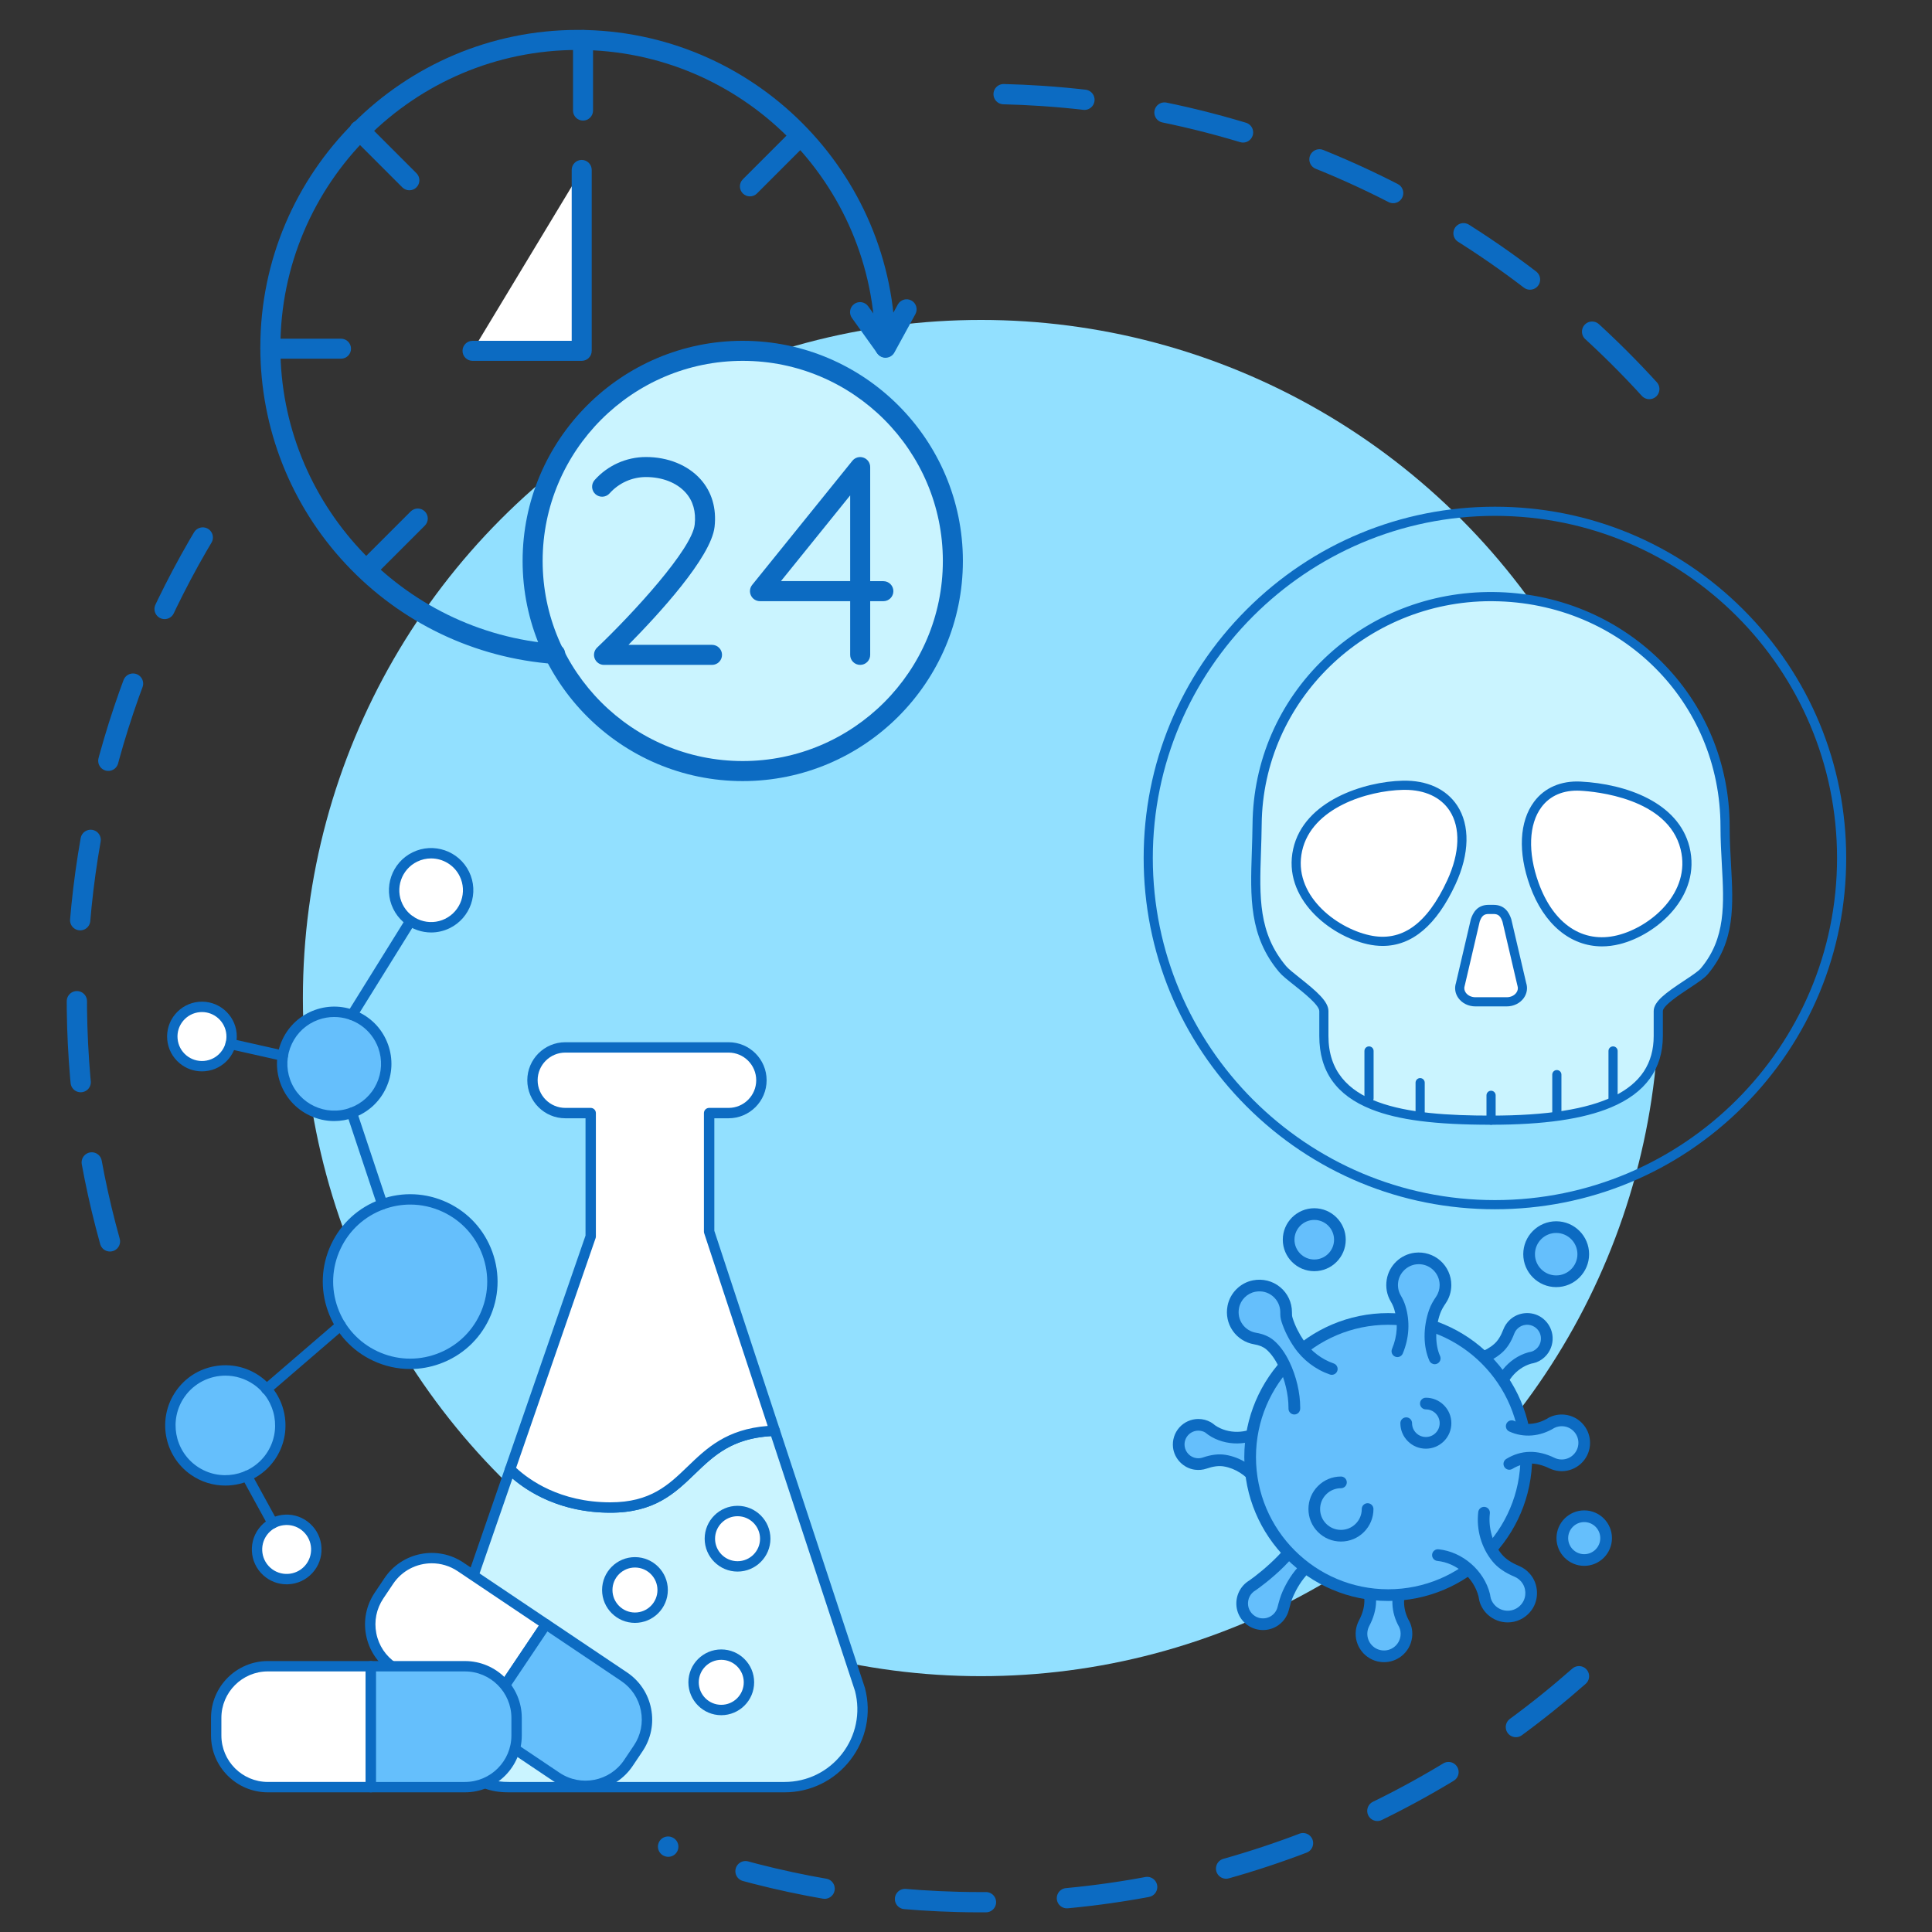 <?xml version="1.0" encoding="UTF-8"?> <!-- Generator: Adobe Illustrator 23.0.1, SVG Export Plug-In . SVG Version: 6.00 Build 0) --> <svg xmlns="http://www.w3.org/2000/svg" xmlns:xlink="http://www.w3.org/1999/xlink" version="1.1" x="0px" y="0px" viewBox="0 0 1100 1100" style="enable-background:new 0 0 1100 1100;" xml:space="preserve"><rect x="0" y="0" width="1100" height="1100" fill="#333333" stroke="none"/> <style type="text/css"> .st0{fill:#92E0FF;} .st1{fill:none;stroke:#0C6BC2;stroke-width:11.539;stroke-linecap:round;stroke-linejoin:round;stroke-miterlimit:10;stroke-dasharray:46.154;} .st2{display:none;} .st3{display:inline;} .st4{fill:#FFFFFF;stroke:#0C6BC2;stroke-width:11.539;stroke-linecap:round;stroke-linejoin:round;stroke-miterlimit:10;} .st5{fill:#65BFFC;stroke:#0C6BC2;stroke-width:11.539;stroke-linejoin:round;stroke-miterlimit:10;} .st6{fill:#CAF4FF;stroke:#0C6BC2;stroke-width:11.539;stroke-linecap:round;stroke-linejoin:round;stroke-miterlimit:10;} .st7{display:inline;fill:#FFFFFF;stroke:#0C6BC2;stroke-width:11.539;stroke-linecap:round;stroke-linejoin:round;stroke-miterlimit:10;} .st8{display:inline;fill:#65BFFC;stroke:#0C6BC2;stroke-width:11.539;stroke-linejoin:round;stroke-miterlimit:10;} .st9{display:inline;fill:#CAF4FF;stroke:#0C6BC2;stroke-width:11.539;stroke-linecap:round;stroke-linejoin:round;stroke-miterlimit:10;} .st10{fill:#CAF4FF;} .st11{fill:#0C6BC2;} .st12{fill:#FFFFFF;} .st13{fill:#65BFFC;} .st14{fill:#FFFFFF;stroke:#FFFFFF;stroke-width:0.25;stroke-miterlimit:10;} .st15{fill:#225980;stroke:#FFFFFF;stroke-width:0.25;stroke-miterlimit:10;} .st16{fill:#A6E4D6;stroke:#FFFFFF;stroke-width:0.25;stroke-miterlimit:10;} .st17{fill:#FFBD42;} .st18{fill:#225980;} </style> <g id="Ñëîé_1"> <g> <g> <g> <circle class="st0" cx="558.54" cy="568.25" r="386.09"></circle> </g> <g> <g> <path class="st1" d="M62.6,706.79c-13.41-48.07-20-98.93-18.69-151.42c2.64-105.65,36.94-203.08,93.59-283.42"></path> <path class="st1" d="M899.01,954.37c-93.95,82.88-218.22,131.89-353.35,128.51c-58.07-1.45-113.66-12.47-165.29-31.5"></path> <path class="st1" d="M571.41,53.61c7.21,0.18,14.38,0.51,21.51,0.98c149.42,9.89,280.77,83.22,368.19,192.78"></path> </g> </g> </g> <g class="st2"> <g class="st3"> <path class="st4" d="M209.38,310.57l-12.68-13.38c-30.34-32.03-28.97-82.59,3.07-112.93L349.94,42.02 c32.03-30.34,82.59-28.97,112.93,3.07l12.68,13.38c30.34,32.03,28.97,82.59-3.07,112.93L322.31,313.63 C290.28,343.97,239.72,342.6,209.38,310.57z"></path> <line class="st4" x1="274.86" y1="113.14" x2="397.4" y2="242.52"></line> </g> <g class="st3"> <path class="st5" d="M541.9,395.09c46.95-44.47,52.21-116.41,14.52-167.03L374.34,400.53 C422.83,440.91,494.95,439.56,541.9,395.09z"></path> <path class="st6" d="M368.17,211.66c-46.95,44.47-52.21,116.41-14.52,167.03l182.09-172.46 C487.24,165.84,415.13,167.19,368.17,211.66z"></path> <path class="st4" d="M546.75,216.51c-3.5-3.7-7.19-7.1-11.01-10.28L353.65,378.69c2.97,3.99,6.17,7.85,9.67,11.55 c3.5,3.7,7.19,7.1,11.01,10.28l182.09-172.46C553.46,224.08,550.25,220.21,546.75,216.51z"></path> </g> </g> <g class="st2"> <path class="st7" d="M1044.74,902.53H635.28c-6.68,0-12.15-5.47-12.15-12.15V338.59c0-6.68,5.47-12.15,12.15-12.15h409.46 c6.68,0,12.15,5.47,12.15,12.15v551.79C1056.89,897.06,1051.42,902.53,1044.74,902.53z"></path> <path class="st8" d="M841.24,855.1h-2.45c-5.87,0-10.63-4.76-10.63-10.63V384.5c0-5.87,4.76-10.63,10.63-10.63h2.45 c5.87,0,10.63,4.76,10.63,10.63v459.96C851.87,850.34,847.11,855.1,841.24,855.1z"></path> <g class="st3"> <g> <path class="st4" d="M703.18,388.14c-19.04,19.04-19.04,49.9,0,68.94l68.94-68.94C753.08,369.11,722.21,369.11,703.18,388.14z"></path> <path class="st6" d="M772.12,388.14l-68.94,68.94c19.04,19.04,49.9,19.04,68.94,0C791.15,438.05,791.15,407.18,772.12,388.14z"></path> </g> <g> <path class="st4" d="M907.9,388.14c-19.04,19.04-19.04,49.9,0,68.94l68.94-68.94C957.81,369.11,926.94,369.11,907.9,388.14z"></path> <path class="st6" d="M976.84,388.14l-68.94,68.94c19.04,19.04,49.9,19.04,68.94,0C995.88,438.05,995.88,407.18,976.84,388.14z"></path> </g> <g> <path class="st4" d="M703.18,516.06c-19.04,19.04-19.04,49.9,0,68.94l68.94-68.94C753.08,497.02,722.21,497.02,703.18,516.06z"></path> <path class="st6" d="M772.12,516.06L703.18,585c19.04,19.04,49.9,19.04,68.94,0C791.15,565.96,791.15,535.09,772.12,516.06z"></path> </g> <g> <path class="st4" d="M907.9,516.06c-19.04,19.04-19.04,49.9,0,68.94l68.94-68.94C957.81,497.02,926.94,497.02,907.9,516.06z"></path> <path class="st6" d="M976.84,516.06L907.9,585c19.04,19.04,49.9,19.04,68.94,0C995.88,565.96,995.88,535.09,976.84,516.06z"></path> </g> <g> <path class="st4" d="M703.18,643.97c-19.04,19.04-19.04,49.9,0,68.94l68.94-68.94C753.08,624.93,722.21,624.93,703.18,643.97z"></path> <path class="st6" d="M772.12,643.97l-68.94,68.94c19.04,19.04,49.9,19.04,68.94,0C791.15,693.87,791.15,663,772.12,643.97z"></path> </g> <g> <path class="st4" d="M907.9,643.97c-19.04,19.04-19.04,49.9,0,68.94l68.94-68.94C957.81,624.93,926.94,624.93,907.9,643.97z"></path> <path class="st6" d="M976.84,643.97l-68.94,68.94c19.04,19.04,49.9,19.04,68.94,0C995.88,693.87,995.88,663,976.84,643.97z"></path> </g> <g> <path class="st4" d="M703.18,771.88c-19.04,19.04-19.04,49.9,0,68.94l68.94-68.94C753.08,752.84,722.21,752.84,703.18,771.88z"></path> <path class="st6" d="M772.12,771.88l-68.94,68.94c19.04,19.04,49.9,19.04,68.94,0C791.15,821.78,791.15,790.92,772.12,771.88z"></path> </g> <g> <path class="st4" d="M907.9,771.88c-19.04,19.04-19.04,49.9,0,68.94l68.94-68.94C957.81,752.84,926.94,752.84,907.9,771.88z"></path> <path class="st6" d="M976.84,771.88l-68.94,68.94c19.04,19.04,49.9,19.04,68.94,0C995.88,821.78,995.88,790.92,976.84,771.88z"></path> </g> </g> </g> <g class="st2"> <path class="st8" d="M268.83,649.95h-88.55V508.01c0-24.21,19.62-43.83,43.83-43.83H225c24.21,0,43.83,19.62,43.83,43.83V649.95z "></path> <path class="st7" d="M312.94,998.57H142.67c-15.38,0-27.85-12.47-27.85-27.85v-216c0-38.76,45.54-106.49,109.74-106.49h0 c64.2,0,109.74,73.42,109.74,106.49v216C334.3,986.1,328.32,998.57,312.94,998.57z"></path> <path class="st7" d="M170.33,660.78h108.44c6.53,0,11.83-5.29,11.83-11.83V638.8c0-6.53-5.29-11.83-11.83-11.83H170.33 c-6.53,0-11.83,5.29-11.83,11.83v10.15C158.51,655.48,163.8,660.78,170.33,660.78z"></path> <line class="st7" x1="334.24" y1="752.78" x2="114.85" y2="752.78"></line> <line class="st7" x1="334.3" y1="919.15" x2="114.82" y2="919.15"></line> <path class="st9" d="M193.73,850.32c0,20.9,16.14,32.94,30.81,32.94c14.67,0,30.81-10.62,30.81-32.94 c0-20.43-18.83-50.75-26.38-58.48c-2.44-2.5-6.41-2.5-8.86,0C212.56,799.57,193.73,829.88,193.73,850.32z"></path> <g class="st3"> <path class="st6" d="M505.33,668.18h-88.55V526.23c0-24.21,19.62-43.83,43.83-43.83h0.89c24.21,0,43.83,19.62,43.83,43.83 V668.18z"></path> <path class="st4" d="M495.22,683.37v252.4c0,9.96-5.8,18.54-14.2,22.59c-5.43,2.62-9.15,7.81-9.15,13.84v16.55 c0,5.38-21.61,5.38-21.61,0v-19.91c0-4.38-2.9-8.05-7-9.57c-9.55-3.54-16.36-12.72-16.36-23.51v-252.4H495.22z"></path> <path class="st5" d="M406.83,690.4h108.44c6.53,0,11.83-5.29,11.83-11.83v-10.15c0-6.53-5.29-11.83-11.83-11.83H406.83 c-6.53,0-11.83,5.29-11.83,11.83v10.15C395,685.1,400.3,690.4,406.83,690.4z"></path> </g> </g> </g> </g> <g id="_x3C_Layer_x3E_"> <g> <g> <path class="st10" d="M489.66,961.99L441.1,814.61c-50.16,1.75-45.47,43.71-93.59,43.71c-32.01,0-50.81-15.53-57.07-21.77 l-23.72,68.54l9.42,110.13c4.76,1.75,8.43,2.3,13.87,2.3h156.65C475.72,1017.53,496.94,990.1,489.66,961.99z"></path> <path class="st11" d="M446.67,1020.48H290.01c-5.94,0-9.98-0.67-14.89-2.49c-1.08-0.4-1.82-1.38-1.92-2.52l-9.42-110.13 c-0.04-0.41,0.02-0.83,0.15-1.22l23.72-68.54c0.33-0.96,1.14-1.68,2.13-1.91c0.99-0.23,2.03,0.07,2.75,0.79 c6.31,6.29,24.31,20.91,54.98,20.91c22.84,0,33.1-9.88,43.95-20.34c11.46-11.04,23.3-22.46,49.54-23.37 c1.32-0.03,2.5,0.78,2.91,2.03l48.56,147.38c0.02,0.06,0.04,0.12,0.05,0.18c3.7,14.29,0.64,29.19-8.39,40.86 C475.09,1013.79,461.44,1020.48,446.67,1020.48z M278.92,1013.06c3.5,1.12,6.53,1.51,11.09,1.51h156.66 c12.92,0,24.87-5.86,32.78-16.08c7.89-10.19,10.58-23.19,7.37-35.67L439,817.66c-22.43,1.37-32.64,11.21-43.44,21.62 c-11.22,10.81-22.82,21.99-48.05,21.99c-28.5,0-46.91-11.89-55.75-19.49l-22.04,63.68L278.92,1013.06z"></path> </g> <g> <g> <g> <path class="st12" d="M441.1,814.61l-37.35-113.36v-67.5h11.08c10.33,0,18.7-8.37,18.7-18.7c0-10.33-8.37-18.7-18.7-18.7h-0.89 h-87.8h-4.27c-10.33,0-18.7,8.37-18.7,18.7c0,10.33,8.37,18.7,18.7,18.7h14.46v70.25l-45.88,132.56 c6.26,6.23,25.05,21.77,57.07,21.77C395.63,858.32,390.94,816.36,441.1,814.61z"></path> <path class="st11" d="M347.51,861.27c-32.88,0-52.32-15.82-59.15-22.63c-0.8-0.8-1.08-1.99-0.71-3.06l45.72-132.09V636.7h-11.5 c-11.94,0-21.65-9.71-21.65-21.65c0-11.94,9.71-21.65,21.65-21.65h92.96c11.94,0,21.65,9.71,21.65,21.65 c0,11.94-9.71,21.65-21.65,21.65h-8.12v64.07l37.2,112.91c0.29,0.88,0.15,1.85-0.38,2.61c-0.53,0.76-1.39,1.23-2.32,1.26 c-23.97,0.84-34.5,10.98-45.65,21.72C384.34,850.09,372.74,861.27,347.51,861.27z M293.85,835.73 c7.29,6.79,24.91,19.63,53.66,19.63c22.84,0,33.1-9.88,43.95-20.34c10.87-10.48,22.1-21.29,45.63-23.15l-36.15-109.71 c-0.1-0.3-0.15-0.61-0.15-0.92v-67.5c0-1.63,1.32-2.95,2.95-2.95h11.08c8.68,0,15.74-7.06,15.74-15.75 c0-8.68-7.06-15.74-15.74-15.74h-92.96c-8.68,0-15.75,7.06-15.75,15.74c0,8.68,7.06,15.75,15.75,15.75h14.46 c1.63,0,2.95,1.32,2.95,2.95v70.25c0,0.33-0.06,0.66-0.16,0.97L293.85,835.73z"></path> </g> </g> <g> <ellipse transform="matrix(0.924 -0.383 0.383 0.924 -303.293 227.388)" class="st12" cx="419.93" cy="876.07" rx="15.76" ry="15.76"></ellipse> <path class="st11" d="M419.93,894.79c-10.32,0-18.72-8.4-18.72-18.72c0-10.32,8.4-18.72,18.72-18.72 c10.32,0,18.72,8.4,18.72,18.72C438.65,886.39,430.25,894.79,419.93,894.79z M419.93,863.27c-7.06,0-12.81,5.74-12.81,12.81 s5.74,12.81,12.81,12.81s12.81-5.74,12.81-12.81S426.99,863.27,419.93,863.27z"></path> </g> <g> <ellipse transform="matrix(0.16 -0.987 0.987 0.16 -600.595 1209.767)" class="st12" cx="410.66" cy="957.84" rx="15.76" ry="15.76"></ellipse> <path class="st11" d="M410.66,976.56c-10.32,0-18.72-8.4-18.72-18.72s8.4-18.72,18.72-18.72c10.32,0,18.72,8.4,18.72,18.72 S420.98,976.56,410.66,976.56z M410.66,945.03c-7.06,0-12.81,5.74-12.81,12.81c0,7.06,5.74,12.81,12.81,12.81 c7.06,0,12.81-5.74,12.81-12.81C423.47,950.78,417.72,945.03,410.66,945.03z"></path> </g> <g> <circle class="st12" cx="361.52" cy="905.29" r="15.76"></circle> <path class="st11" d="M361.52,924c-10.32,0-18.72-8.4-18.72-18.72c0-10.32,8.4-18.72,18.72-18.72c10.32,0,18.72,8.4,18.72,18.72 C380.24,915.61,371.84,924,361.52,924z M361.52,892.48c-7.06,0-12.81,5.74-12.81,12.81c0,7.06,5.74,12.81,12.81,12.81 c7.06,0,12.81-5.74,12.81-12.81C374.33,898.23,368.59,892.48,361.52,892.48z"></path> </g> </g> <g> <g> <ellipse transform="matrix(0.85 -0.527 0.527 0.85 -349.798 233)" class="st13" cx="233.54" cy="729.69" rx="46.79" ry="46.79"></ellipse> <path class="st11" d="M233.51,779.46c-7.22,0-14.41-1.59-21.14-4.75c-12.02-5.65-21.13-15.65-25.63-28.15l0,0 c-4.5-12.5-3.87-26.01,1.78-38.03c5.65-12.02,15.65-21.13,28.15-25.63c12.5-4.5,26.01-3.87,38.03,1.78 c12.02,5.65,21.13,15.65,25.63,28.15c4.5,12.5,3.87,26.01-1.78,38.03c-5.65,12.02-15.65,21.13-28.15,25.63 C244.9,778.47,239.2,779.46,233.51,779.46z M233.57,685.83c-5.01,0-10.04,0.87-14.89,2.62c-11.02,3.97-19.83,11.99-24.81,22.59 c-4.98,10.6-5.54,22.5-1.57,33.52l0,0c3.97,11.02,11.99,19.83,22.59,24.81c10.6,4.98,22.5,5.54,33.52,1.57 c11.02-3.97,19.83-11.99,24.81-22.59c4.98-10.6,5.54-22.5,1.57-33.52c-3.97-11.02-11.99-19.83-22.59-24.81 C246.27,687.23,239.93,685.83,233.57,685.83z"></path> </g> <g> <ellipse transform="matrix(0.892 -0.453 0.453 0.892 -253.556 151.733)" class="st13" cx="190.28" cy="605.69" rx="29.62" ry="29.62"></ellipse> <path class="st11" d="M190.26,638.28c-4.73,0-9.43-1.04-13.84-3.11c-7.87-3.7-13.83-10.25-16.78-18.43 c-2.95-8.19-2.54-17.03,1.17-24.9c3.7-7.87,10.25-13.83,18.43-16.78c8.18-2.95,17.03-2.54,24.9,1.17 c7.87,3.7,13.83,10.25,16.78,18.43c2.95,8.19,2.54,17.03-1.17,24.9c-3.7,7.87-10.25,13.83-18.43,16.78 C197.72,637.63,193.98,638.28,190.26,638.28z M190.26,579.03c-2.99,0-6.04,0.51-9.01,1.58c-6.7,2.41-12.06,7.29-15.09,13.74 c-3.03,6.44-3.37,13.68-0.96,20.38c4.98,13.83,20.29,21.03,34.12,16.04c6.7-2.41,12.06-7.29,15.09-13.74 c3.03-6.45,3.37-13.68,0.96-20.38C211.45,585.8,201.18,579.03,190.26,579.03z"></path> </g> <g> <ellipse transform="matrix(0.21 -0.978 0.978 0.21 -301.682 640.292)" class="st12" cx="245.47" cy="506.87" rx="21.08" ry="21.08"></ellipse> <path class="st11" d="M245.49,530.91c-2.64,0-5.28-0.44-7.84-1.32c-6.07-2.09-10.96-6.42-13.78-12.19 c-5.81-11.91-0.84-26.32,11.07-32.13c11.91-5.81,26.32-0.84,32.13,11.07l0,0c5.81,11.91,0.84,26.32-11.07,32.13 C252.67,530.09,249.09,530.91,245.49,530.91z M245.44,488.75c-2.66,0-5.36,0.59-7.91,1.83c-8.98,4.38-12.73,15.25-8.35,24.23 c4.38,8.98,15.25,12.73,24.23,8.34c8.98-4.38,12.73-15.25,8.34-24.23l0,0C258.62,492.5,252.15,488.75,245.44,488.75z"></path> </g> <g> <ellipse transform="matrix(0.976 -0.217 0.217 0.976 -125.523 39.101)" class="st12" cx="114.98" cy="590.15" rx="16.89" ry="16.89"></ellipse> <path class="st11" d="M114.95,609.99c-4.64,0-9.08-1.61-12.69-4.62c-4.07-3.4-6.57-8.18-7.04-13.45 c-0.47-5.28,1.14-10.43,4.54-14.49c3.4-4.07,8.18-6.57,13.45-7.04c10.9-0.99,20.55,7.09,21.53,17.99l0,0 c0.98,10.9-7.09,20.56-17.99,21.53C116.15,609.97,115.54,609.99,114.95,609.99z M114.99,576.22c-0.41,0-0.83,0.02-1.25,0.06 c-3.71,0.33-7.06,2.09-9.45,4.94c-2.39,2.86-3.52,6.47-3.18,10.18c0.33,3.71,2.09,7.06,4.94,9.45 c2.86,2.38,6.47,3.51,10.18,3.19c3.71-0.33,7.06-2.09,9.45-4.94c2.39-2.86,3.52-6.47,3.19-10.18l0,0 C128.21,581.68,122.12,576.22,114.99,576.22z"></path> </g> <g> <path class="st13" d="M146.2,785.89c14.18,9.88,17.67,29.4,7.79,43.58c-9.88,14.18-29.4,17.67-43.58,7.79 c-14.18-9.88-17.67-29.4-7.79-43.58C112.5,779.49,132.02,776,146.2,785.89z"></path> <path class="st11" d="M128.25,845.82c-6.76,0-13.58-1.99-19.54-6.14c-15.5-10.8-19.32-32.19-8.52-47.69 c5.23-7.51,13.07-12.53,22.08-14.14c9.01-1.6,18.11,0.39,25.61,5.62c15.5,10.8,19.32,32.19,8.52,47.69 C149.76,840.7,139.09,845.82,128.25,845.82z M128.34,783.23c-8.97,0-17.8,4.23-23.3,12.13c-8.94,12.83-5.77,30.53,7.05,39.47 c12.82,8.94,30.53,5.77,39.47-7.05c8.94-12.82,5.77-30.53-7.05-39.47C139.58,784.88,133.94,783.23,128.34,783.23z"></path> </g> <g> <line class="st12" x1="233.72" y1="524.35" x2="200.45" y2="577.88"></line> <path class="st11" d="M200.45,580.83c-0.53,0-1.07-0.14-1.56-0.45c-1.39-0.86-1.81-2.68-0.95-4.07l33.27-53.52 c0.86-1.39,2.68-1.81,4.07-0.95c1.39,0.86,1.81,2.68,0.95,4.07l-33.27,53.52C202.4,580.34,201.43,580.83,200.45,580.83z"></path> </g> <g> <line class="st12" x1="217.68" y1="685.67" x2="200.32" y2="633.56"></line> <path class="st11" d="M217.68,688.62c-1.24,0-2.39-0.78-2.8-2.02l-17.36-52.11c-0.52-1.55,0.32-3.22,1.87-3.74 c1.54-0.52,3.22,0.32,3.74,1.87l17.36,52.11c0.52,1.55-0.32,3.22-1.87,3.74C218.3,688.57,217.99,688.62,217.68,688.62z"></path> </g> <g> <line class="st12" x1="151.68" y1="790.98" x2="193.93" y2="754.61"></line> <path class="st11" d="M151.68,793.94c-0.83,0-1.66-0.35-2.24-1.03c-1.06-1.24-0.93-3.1,0.31-4.17L192,752.37 c1.23-1.06,3.1-0.93,4.17,0.31c1.06,1.24,0.93,3.1-0.31,4.17l-42.25,36.38C153.05,793.7,152.36,793.94,151.68,793.94z"></path> </g> <g> <line class="st12" x1="161.02" y1="601.07" x2="131.31" y2="594.39"></line> <path class="st11" d="M161.02,604.02c-0.21,0-0.43-0.02-0.65-0.07l-29.71-6.67c-1.59-0.36-2.59-1.94-2.23-3.53 c0.36-1.59,1.93-2.59,3.53-2.23l29.71,6.67c1.59,0.36,2.59,1.94,2.23,3.53C163.59,603.09,162.38,604.02,161.02,604.02z"></path> </g> <g> <path class="st12" d="M150.73,870.83c6.28-6.9,16.96-7.4,23.85-1.12c6.9,6.28,7.4,16.96,1.12,23.85 c-6.28,6.9-16.96,7.4-23.85,1.12C144.96,888.41,144.45,877.73,150.73,870.83z"></path> <path class="st11" d="M163.2,902.04c-4.95,0-9.65-1.82-13.33-5.17c-8.09-7.36-8.68-19.94-1.32-28.03 c3.57-3.92,8.45-6.21,13.74-6.46c5.3-0.26,10.37,1.58,14.29,5.15c3.92,3.57,6.21,8.45,6.46,13.74 c0.25,5.29-1.58,10.37-5.15,14.29c-3.57,3.92-8.45,6.21-13.74,6.46C163.83,902.03,163.51,902.04,163.2,902.04z M163.23,868.27 c-0.22,0-0.45,0-0.67,0.02c-3.72,0.17-7.14,1.79-9.65,4.54c-5.17,5.68-4.76,14.51,0.92,19.68c5.68,5.17,14.51,4.76,19.68-0.92 c5.17-5.68,4.76-14.51-0.92-19.68C170.01,869.54,166.71,868.27,163.23,868.27z"></path> </g> <g> <line class="st12" x1="140.54" y1="840.38" x2="155.3" y2="867.3"></line> <path class="st11" d="M155.3,870.26c-1.04,0-2.06-0.55-2.59-1.53l-14.75-26.92c-0.78-1.43-0.26-3.23,1.17-4.01 c1.43-0.78,3.23-0.26,4.01,1.17l14.75,26.92c0.78,1.43,0.26,3.23-1.17,4.01C156.27,870.14,155.78,870.26,155.3,870.26z"></path> </g> </g> <g> <g> <path class="st12" d="M262.19,892.1c-13.48-9.05-31.76-5.46-40.81,8.02l-5.59,8.33c-9.05,13.48-5.46,31.76,8.02,40.81 l48.67,32.68l38.38-57.16L262.19,892.1z"></path> <path class="st11" d="M272.48,984.9c-0.58,0-1.16-0.17-1.65-0.5l-48.67-32.68c-7.18-4.82-12.05-12.14-13.71-20.62 c-1.67-8.48,0.07-17.11,4.89-24.28l5.59-8.33c9.95-14.81,30.09-18.78,44.91-8.83l48.67,32.68c0.65,0.44,1.1,1.11,1.25,1.88 c0.15,0.77-0.01,1.57-0.45,2.22l-38.38,57.16c-0.44,0.65-1.11,1.1-1.88,1.25C272.86,984.88,272.67,984.9,272.48,984.9z M245.84,890.07c-8.53,0-16.9,4.1-22,11.7l-5.59,8.33c-3.94,5.87-5.36,12.92-3.99,19.85c1.36,6.93,5.35,12.92,11.21,16.86 l46.22,31.03l35.09-52.26l-46.22-31.03l0,0C256.03,891.52,250.9,890.07,245.84,890.07z"></path> </g> <g> <path class="st13" d="M355.34,954.64l-44.48-29.86l-38.38,57.16l44.48,29.86c13.48,9.05,31.76,5.46,40.81-8.02l5.59-8.33 C372.42,981.97,368.83,963.7,355.34,954.64z"></path> <path class="st11" d="M333.29,1019.76c-6.36,0-12.58-1.88-17.97-5.5l-44.48-29.86c-0.65-0.44-1.1-1.11-1.25-1.88 c-0.15-0.77,0.01-1.57,0.45-2.22l38.38-57.16c0.44-0.65,1.11-1.1,1.88-1.25c0.77-0.15,1.57,0.01,2.22,0.45l44.48,29.86 c7.18,4.82,12.05,12.14,13.71,20.63c1.67,8.48-0.07,17.11-4.89,24.28l-5.59,8.33c-4.82,7.18-12.14,12.05-20.63,13.71 C337.49,1019.56,335.38,1019.76,333.29,1019.76z M276.58,981.13l42.03,28.22c12.11,8.13,28.58,4.9,36.71-7.22l5.59-8.33 c3.94-5.87,5.36-12.92,3.99-19.85c-1.36-6.93-5.34-12.92-11.21-16.86l0,0l-42.02-28.22L276.58,981.13z"></path> </g> </g> <g> <g> <path class="st12" d="M152.51,948.68c-16.24,0-29.41,13.17-29.41,29.41v10.03c0,16.24,13.17,29.41,29.41,29.41h58.63v-68.85 H152.51z"></path> <path class="st11" d="M211.14,1020.48h-58.63c-17.85,0-32.36-14.52-32.36-32.36v-10.03c0-17.84,14.52-32.36,32.36-32.36h58.63 c1.63,0,2.95,1.32,2.95,2.95v68.85C214.1,1019.16,212.77,1020.48,211.14,1020.48z M152.51,951.63 c-14.59,0-26.46,11.87-26.46,26.45v10.03c0,14.59,11.87,26.45,26.46,26.45h55.67v-62.94H152.51z"></path> </g> <g> <path class="st13" d="M264.72,948.68h-53.57v68.85h53.57c16.24,0,29.41-13.17,29.41-29.41v-10.03 C294.12,961.84,280.96,948.68,264.72,948.68z"></path> <path class="st11" d="M264.72,1020.48h-53.58c-1.63,0-2.95-1.32-2.95-2.95v-68.85c0-1.63,1.32-2.95,2.95-2.95h53.58 c17.84,0,32.36,14.52,32.36,32.36v10.03C297.08,1005.96,282.56,1020.48,264.72,1020.48z M214.1,1014.57h50.62 c14.59,0,26.45-11.87,26.45-26.45v-10.03c0-14.59-11.87-26.45-26.45-26.45H214.1V1014.57z"></path> </g> </g> </g> <g class="st2"> <g class="st3"> <g> <ellipse transform="matrix(0.707 -0.707 0.707 0.707 -93.38 767.132)" class="st14" cx="879.32" cy="496.29" rx="192.64" ry="192.64"></ellipse> <path class="st15" d="M879.32,696.29c-110.28,0-200-89.72-200-200c0-110.28,89.72-200,200-200c110.28,0,200,89.72,200,200 C1079.32,606.57,989.6,696.29,879.32,696.29z M879.32,311.01c-102.16,0-185.28,83.11-185.28,185.28 c0,102.16,83.11,185.27,185.28,185.27c102.16,0,185.27-83.11,185.27-185.27C1064.59,394.13,981.48,311.01,879.32,311.01z"></path> </g> <g> <g> <g> <g> <g> <path class="st16" d="M1007.18,478.93c0-71.39-57.54-127.2-128.76-127.87c-71.43-0.67-130.53,55.11-131.25,126.53 c-0.33,32.37-5.08,57.54,14.2,80.46c4.42,5.25,22.91,16.45,22.9,23.32c0,0.04,0,13.79,0,13.83 c0,39.87,41.59,46.77,92.9,46.77s92.9-9.62,92.9-46.77c0-0.04,0-13.79,0-13.79c-0.01-6.95,21.12-16.87,25.57-22.16 C1014.6,536.65,1007.18,510.73,1007.18,478.93z"></path> <path class="st15" d="M877.17,649.33c-32.54,0-100.26,0-100.26-54.13v-13.27c-1.35-2.64-8.6-8.39-12.14-11.21 c-3.79-3.01-7.07-5.6-9.02-7.93c-17.96-21.35-17.2-43.97-16.32-70.16c0.16-4.88,0.33-9.92,0.39-15.11 c0.75-74.06,62.24-133.83,137.34-133.83c0.45,0,0.88,0,1.33,0.01c76.29,0.71,136.06,60.12,136.06,135.23 c0,7.05,0.38,13.87,0.74,20.47c1.28,23.09,2.5,44.91-14.01,64.57c-2.21,2.63-5.76,5.04-11.38,8.75 c-3.82,2.53-10.78,7.13-12.47,9.52v12.95C977.44,649.33,901.97,649.33,877.17,649.33z M877.16,358.41 c-67.07,0-121.96,53.25-122.63,119.25c-0.05,5.37-0.23,10.49-0.39,15.45c-0.84,25.06-1.45,43.17,12.87,60.19 c1,1.2,4.14,3.68,6.9,5.88c10.71,8.5,17.73,14.63,17.72,22.19v13.82c0,28.36,23.98,39.41,85.54,39.41 c76.67,0,85.54-22.49,85.54-39.41V581.4c-0.01-8.35,9.26-14.48,19.07-20.96c2.89-1.91,7.26-4.8,8.22-5.94 c12.76-15.2,11.8-32.45,10.59-54.29c-0.38-6.8-0.77-13.83-0.77-21.29c0-66.94-53.36-119.87-121.47-120.51 C877.95,358.41,877.55,358.41,877.16,358.41z M977.44,581.39L977.44,581.39C977.44,581.4,977.44,581.39,977.44,581.39z M776.91,581.36C776.91,581.37,776.91,581.37,776.91,581.36L776.91,581.36z"></path> </g> <g> <path class="st15" d="M809.36,637.16c-4.07,0-7.36-3.3-7.36-7.36v-26.27c0-4.07,3.3-7.36,7.36-7.36 c4.07,0,7.36,3.3,7.36,7.36v26.27C816.72,633.86,813.42,637.16,809.36,637.16z"></path> </g> <g> <path class="st15" d="M944.96,637.16c-4.07,0-7.36-3.3-7.36-7.36v-26.27c0-4.07,3.3-7.36,7.36-7.36 c4.07,0,7.36,3.3,7.36,7.36v26.27C952.32,633.86,949.02,637.16,944.96,637.16z"></path> </g> <g> <path class="st15" d="M837.76,646.56c-4.07,0-7.36-3.3-7.36-7.36v-18.06c0-4.07,3.3-7.36,7.36-7.36 c4.07,0,7.36,3.3,7.36,7.36v18.06C845.13,643.27,841.83,646.56,837.76,646.56z"></path> </g> <g> <path class="st15" d="M913.72,647.03c-4.07,0-7.36-3.3-7.36-7.36v-23.01c0-4.07,3.3-7.36,7.36-7.36 c4.07,0,7.36,3.3,7.36,7.36v23.01C921.08,643.74,917.78,647.03,913.72,647.03z"></path> </g> <g> <path class="st15" d="M877.17,649.33c-4.07,0-7.36-3.3-7.36-7.36v-13.8c0-4.07,3.3-7.36,7.36-7.36 c4.07,0,7.36,3.3,7.36,7.36v13.8C884.54,646.03,881.24,649.33,877.17,649.33z"></path> </g> <g> <path class="st14" d="M885.87,576.21h-17.39c-5.84,0-10.03-4.89-8.36-9.77l8.28-35.47c1.24-3.62,3.1-6.1,7.43-6.1h2.69 c4.33,0,6.19,2.48,7.43,6.1l8.28,35.47C895.9,571.32,891.71,576.21,885.87,576.21z"></path> <path class="st15" d="M885.87,583.57h-17.39c-5.41,0-10.42-2.49-13.4-6.67c-2.63-3.68-3.37-8.19-2.06-12.43l8.21-35.17 c0.05-0.24,0.12-0.47,0.2-0.71c3.13-9.16,9.56-11.08,14.4-11.08h2.69c4.84,0,11.26,1.92,14.39,11.08 c0.08,0.23,0.15,0.47,0.2,0.71l8.21,35.17c1.31,4.24,0.57,8.75-2.06,12.43C896.28,581.08,891.27,583.57,885.87,583.57z M867.19,568.47c0.2,0.16,0.62,0.37,1.29,0.37h17.39c0.67,0,1.09-0.22,1.29-0.37c-0.03-0.12-0.06-0.24-0.09-0.36 l-8.19-35.07c-0.14-0.37-0.25-0.63-0.35-0.81c0,0-0.01,0-0.01,0h-2.69c0,0-0.01,0-0.01,0c-0.09,0.18-0.21,0.43-0.35,0.81 l-8.19,35.07C867.25,568.24,867.22,568.35,867.19,568.47z"></path> </g> <g> <path class="st14" d="M855.15,509.72c-10.81,23.42-25.54,36.54-46.05,32c-20.51-4.54-44.99-24.68-39.41-49.87 s37.42-35.48,58.42-35.96C856.22,455.24,869.57,478.49,855.15,509.72z"></path> <path class="st15" d="M817.19,550.01c-3.13,0-6.36-0.37-9.68-1.1c-23.18-5.14-51.71-28.38-45-58.65 c6.57-29.66,42.74-41.2,65.44-41.73c15.17-0.31,27.45,5.34,34.46,16.03c8.09,12.33,7.88,29.92-0.57,48.25l0,0 C850.42,537.54,835.43,550.01,817.19,550.01z M829.24,463.23c-0.32,0-0.64,0-0.96,0.01c-17.38,0.4-46.7,8.95-51.4,30.19 c-4.57,20.62,17.09,37.39,33.81,41.09c9.7,2.15,24.16,1.59,37.78-27.9c6.28-13.61,6.88-26,1.63-34 C846.11,466.55,838.73,463.23,829.24,463.23z M855.15,509.72h0.02H855.15z"></path> </g> <g> <path class="st14" d="M901.15,510.87c8.72,24.28,26.44,35.89,46.83,30.84c20.39-5.06,43.19-25.85,36.98-50.89 c-6.21-25.04-37.15-33.36-58.13-34.44C901.24,455.05,889.96,479.71,901.15,510.87z"></path> <path class="st15" d="M938.63,550.25c-19.49,0-35.95-13.36-44.41-36.89l0,0c-7.26-20.21-6.18-38.87,2.96-51.17 c6.78-9.13,17.46-13.82,30.03-13.16c26.92,1.39,58.11,12.63,64.9,40.02c3.38,13.63-0.17,27.63-10,39.42 c-8.14,9.76-20.23,17.38-32.35,20.38C945.97,549.79,942.24,550.25,938.63,550.25z M908.08,508.38 c7.47,20.79,21.37,30.32,38.14,26.18c9.19-2.28,18.38-8.08,24.58-15.52c4.78-5.73,9.87-14.96,7.02-26.45 c-4.86-19.6-30.71-27.8-51.37-28.86c-7.73-0.38-13.59,2.04-17.45,7.24C902.94,479.12,902.59,493.11,908.08,508.38 L908.08,508.38z"></path> </g> </g> </g> </g> </g> </g> </g> <g class="st2"> <g class="st3"> <ellipse transform="matrix(0.707 -0.707 0.707 0.707 -124.15 447.572)" class="st17" cx="478.19" cy="373.65" rx="118.81" ry="118.81"></ellipse> <path class="st18" d="M478.19,499.5c-69.39,0-125.85-56.46-125.85-125.86s56.46-125.86,125.85-125.86 c69.4,0,125.86,56.46,125.86,125.86S547.59,499.5,478.19,499.5z M478.19,261.88c-61.63,0-111.76,50.14-111.76,111.76 s50.14,111.76,111.76,111.76c61.63,0,111.76-50.14,111.76-111.76S539.82,261.88,478.19,261.88z"></path> </g> <g class="st3"> <path class="st18" d="M372.16,433.3c-0.17,0-0.34-0.01-0.52-0.02c-93.98-6.82-167.6-86.06-167.6-180.4 c0-99.74,81.14-180.88,180.88-180.88c99.74,0,180.88,81.14,180.88,180.88c0,3.89-3.15,7.05-7.05,7.05s-7.05-3.15-7.05-7.05 c0-91.97-74.82-166.79-166.79-166.79c-91.97,0-166.79,74.82-166.79,166.79c0,86.99,67.88,160.06,154.53,166.35 c3.88,0.28,6.8,3.65,6.52,7.53C378.91,430.48,375.82,433.3,372.16,433.3z"></path> </g> <g class="st3"> <path class="st18" d="M558.97,260.14c-2.26,0-4.4-1.09-5.73-2.94l-14.42-20.14c-2.27-3.16-1.54-7.56,1.62-9.83 c3.17-2.27,7.57-1.54,9.83,1.62l7.9,11.03l6.51-11.9c1.87-3.41,6.14-4.67,9.56-2.8c3.41,1.87,4.67,6.15,2.8,9.56l-11.89,21.73 c-1.16,2.12-3.34,3.5-5.76,3.65C559.25,260.14,559.1,260.14,558.97,260.14z"></path> </g> <g class="st3"> <path class="st18" d="M387.14,261.88h-87.52c-3.89,0-7.05-3.15-7.05-7.05c0-3.89,3.15-7.05,7.05-7.05h80.47v-95.25 c0-3.89,3.15-7.05,7.05-7.05c3.89,0,7.05,3.15,7.05,7.05v102.29C394.19,258.73,391.04,261.88,387.14,261.88z"></path> </g> <g class="st3"> <g> <line class="st12" x1="261.46" y1="130.16" x2="289.7" y2="158.4"></line> <path class="st18" d="M289.7,165.45c-1.8,0-3.61-0.69-4.98-2.06l-28.25-28.25c-2.75-2.75-2.75-7.21,0-9.96 c2.75-2.75,7.21-2.75,9.96,0l28.25,28.25c2.75,2.75,2.75,7.21,0,9.96C293.31,164.76,291.5,165.45,289.7,165.45z"></path> </g> </g> <g class="st3"> <g> <line class="st12" x1="211.09" y1="253.63" x2="251.04" y2="253.63"></line> <path class="st18" d="M251.03,260.67h-39.94c-3.89,0-7.05-3.15-7.05-7.05c0-3.89,3.15-7.05,7.05-7.05h39.94 c3.89,0,7.05,3.15,7.05,7.05C258.08,257.52,254.93,260.67,251.03,260.67z"></path> </g> </g> <g class="st3"> <g> <line class="st12" x1="387.88" y1="79.05" x2="387.88" y2="119"></line> <path class="st18" d="M387.88,126.04c-3.89,0-7.04-3.15-7.04-7.05V79.05c0-3.89,3.15-7.05,7.04-7.05c3.89,0,7.05,3.15,7.05,7.05 V119C394.93,122.89,391.77,126.04,387.88,126.04z"></path> </g> </g> <g class="st3"> <g> <line class="st12" x1="266.2" y1="377.9" x2="294.44" y2="349.66"></line> <path class="st18" d="M266.2,384.95c-1.8,0-3.61-0.69-4.98-2.06c-2.75-2.75-2.75-7.21,0-9.96l28.25-28.25 c2.75-2.75,7.21-2.75,9.96,0c2.75,2.75,2.75,7.21,0,9.96l-28.25,28.25C269.8,384.26,268,384.95,266.2,384.95z"></path> </g> <g> <line class="st12" x1="482.25" y1="161.85" x2="510.5" y2="133.6"></line> <path class="st18" d="M482.25,168.89c-1.8,0-3.61-0.69-4.98-2.06c-2.75-2.75-2.75-7.21,0-9.96l28.25-28.25 c2.75-2.75,7.21-2.75,9.96,0c2.75,2.75,2.75,7.21,0,9.96l-28.25,28.25C485.86,168.21,484.05,168.89,482.25,168.89z"></path> </g> </g> <g class="st3"> <g> <path class="st18" d="M460.83,433.79h-61.07c-2.88,0-5.47-1.75-6.54-4.43c-1.07-2.67-0.4-5.73,1.68-7.72 c20.37-19.4,53.26-55.2,54.76-68.7c0.77-6.9-0.84-12.62-4.78-17.02c-4.67-5.22-12.68-8.34-21.4-8.34 c-7.45,0-14.57,3.19-19.53,8.76c-2.59,2.91-7.04,3.16-9.94,0.58c-2.9-2.59-3.16-7.04-0.58-9.95 c7.63-8.57,18.58-13.48,30.05-13.48c12.86,0,24.48,4.75,31.9,13.03c6.63,7.4,9.49,17.08,8.28,27.97 c-1.9,17.06-29.42,47.54-46.74,65.2h43.91c3.89,0,7.04,3.15,7.04,7.05C467.87,430.64,464.72,433.79,460.83,433.79z"></path> </g> <g> <path class="st18" d="M544.59,433.79c-3.89,0-7.05-3.15-7.05-7.05v-28.99h-49.6c-2.71,0-5.18-1.56-6.35-4.01 c-1.17-2.45-0.83-5.35,0.87-7.46l56.65-70.17c1.87-2.32,5.01-3.22,7.83-2.22c2.81,0.99,4.7,3.65,4.7,6.64v63.12h6.06 c3.89,0,7.05,3.15,7.05,7.05c0,3.89-3.15,7.05-7.05,7.05h-6.06v28.99C551.64,430.64,548.48,433.79,544.59,433.79z M502.68,383.67h34.86v-43.18L502.68,383.67z"></path> </g> </g> </g> <g> <g> <g> <path class="st13" d="M716.04,843.55c-4.4-6.3-11.33-10.69-18.78-11.92c-3.82-0.63-7.69,0.14-11.35,1.39 c-1.58,0.54-3.33,0.74-5.15,0.49c-4.98-0.66-9.01-4.78-9.58-9.77c-0.77-6.77,4.5-12.5,11.11-12.5c1.98,0,3.83,0.51,5.44,1.41 c0.76,0.43,2.15,1.59,2.15,1.59c8.54,5.87,20.76,5.74,29.17-0.32"></path> <path class="st11" d="M716.04,846.87c-1.05,0-2.08-0.5-2.73-1.42c-3.86-5.53-10.07-9.47-16.59-10.54 c-2.8-0.46-5.89-0.06-9.74,1.25c-2.14,0.73-4.38,0.94-6.66,0.64c-6.47-0.86-11.71-6.2-12.45-12.69 c-0.47-4.13,0.84-8.27,3.59-11.35c2.75-3.08,6.7-4.85,10.83-4.85c2.47,0,4.92,0.63,7.07,1.83c0.87,0.49,2.04,1.42,2.53,1.83 c7.39,5,17.98,4.86,25.23-0.36c1.49-1.07,3.57-0.73,4.64,0.76c1.07,1.49,0.73,3.57-0.76,4.64c-9.49,6.83-23.36,6.98-33,0.36 c-0.08-0.06-0.17-0.12-0.25-0.19c-0.61-0.5-1.39-1.09-1.64-1.24c-1.16-0.65-2.48-0.99-3.82-0.99c-2.24,0-4.38,0.96-5.87,2.63 c-1.51,1.69-2.2,3.89-1.94,6.17c0.4,3.51,3.22,6.39,6.71,6.85c1.25,0.17,2.47,0.05,3.63-0.35c4.86-1.66,9.1-2.15,12.97-1.52 c8.39,1.38,16.03,6.22,20.97,13.29c1.05,1.51,0.68,3.58-0.82,4.63C717.36,846.68,716.7,846.87,716.04,846.87z"></path> </g> <g> <path class="st13" d="M831.69,774.64c7.65,0.63,15.46-1.91,21.16-6.86c2.92-2.54,4.8-6.01,6.18-9.63 c0.59-1.57,1.56-3.03,2.9-4.28c3.69-3.41,9.43-3.89,13.64-1.15c5.7,3.72,6.76,11.44,2.54,16.53c-1.26,1.52-2.84,2.62-4.56,3.29 c-0.81,0.32-2.59,0.65-2.59,0.65c-9.97,2.83-17.66,12.33-18.36,22.67"></path> <path class="st11" d="M852.59,799.19c-0.08,0-0.15,0-0.23-0.01c-1.83-0.12-3.22-1.71-3.09-3.54 c0.79-11.66,9.53-22.45,20.77-25.64c0.1-0.03,0.2-0.05,0.3-0.07c0.77-0.14,1.73-0.37,2-0.48c1.24-0.48,2.35-1.28,3.2-2.31 c1.43-1.72,2.05-3.98,1.72-6.2c-0.34-2.24-1.59-4.17-3.51-5.43c-2.96-1.93-6.98-1.59-9.56,0.8c-0.93,0.86-1.62,1.87-2.05,3.02 c-1.82,4.8-4.14,8.38-7.1,10.95c-6.41,5.58-15.02,8.38-23.61,7.67c-1.83-0.15-3.19-1.75-3.04-3.59 c0.15-1.83,1.74-3.19,3.59-3.04c6.72,0.54,13.71-1.71,18.7-6.06c2.11-1.84,3.83-4.55,5.25-8.3c0.8-2.11,2.06-3.97,3.75-5.54 c4.79-4.44,12.24-5.07,17.72-1.49c3.48,2.27,5.83,5.92,6.45,10c0.62,4.09-0.54,8.25-3.17,11.44c-1.58,1.91-3.63,3.38-5.92,4.27 c-0.93,0.36-2.4,0.66-3.02,0.78c-8.57,2.5-15.21,10.74-15.82,19.66C855.78,797.84,854.32,799.19,852.59,799.19z"></path> </g> <g> <path class="st13" d="M761.83,884.57c-15.88,0.36-24.55,14.08-28.4,22.54c-1.28,2.82-2.07,5.81-2.85,8.8 c-1.6,6.11-7.91,10.19-14.6,8.43c-4.61-1.21-8.11-5.25-8.65-9.99c-0.58-5.04,1.93-9.44,5.8-11.71c0,0,28.14-19.66,29.19-35.32"></path> <path class="st11" d="M719.12,928.08c-1.33,0-2.66-0.17-3.99-0.52c-5.94-1.56-10.41-6.72-11.11-12.83 c-0.69-5.99,2.17-11.82,7.3-14.88c7.54-5.29,26.91-21.28,27.68-32.75c0.12-1.83,1.7-3.21,3.54-3.09 c1.83,0.12,3.22,1.71,3.09,3.54c-1.13,16.77-27.59,35.72-30.61,37.83c-0.07,0.05-0.15,0.1-0.23,0.14 c-2.97,1.74-4.57,4.98-4.18,8.46c0.39,3.36,2.93,6.3,6.2,7.16c2.31,0.61,4.67,0.28,6.66-0.9c1.94-1.16,3.32-2.99,3.89-5.16 c0.81-3.08,1.64-6.26,3.04-9.34c4.08-8.97,13.58-24.08,31.35-24.49c0.03,0,0.05,0,0.08,0c1.8,0,3.28,1.44,3.32,3.25 c0.04,1.84-1.41,3.36-3.25,3.4c-14.14,0.32-22.01,13.04-25.45,20.59c-1.17,2.56-1.89,5.33-2.66,8.27 c-1.01,3.86-3.46,7.12-6.9,9.18C724.52,927.35,721.85,928.08,719.12,928.08z"></path> </g> <g> <g> <path class="st13" d="M798.48,902.11c-3.67,7.32-2.94,15.7,1.13,22.78c0.97,2.11,1.38,4.52,1.06,7 c-0.91,7.01-7.34,11.96-14.35,11.05c-7.01-0.91-11.96-7.34-11.05-14.35c0.2-1.51,0.65-2.93,1.31-4.21 c4.46-8.35,4.84-16.59,0.47-24.38"></path> <path class="st11" d="M788.01,946.37c-0.7,0-1.41-0.05-2.11-0.14c-8.82-1.15-15.06-9.26-13.92-18.08 c0.24-1.86,0.8-3.65,1.65-5.31c4.08-7.66,4.25-14.59,0.52-21.23c-0.9-1.6-0.33-3.63,1.27-4.53c1.6-0.9,3.63-0.33,4.53,1.27 c4.86,8.65,4.71,17.93-0.43,27.57c-0.48,0.93-0.81,1.98-0.95,3.08c-0.67,5.19,2.99,9.95,8.18,10.63c2.51,0.33,5-0.34,7.01-1.89 c2.01-1.54,3.29-3.78,3.62-6.29c0.23-1.73-0.03-3.47-0.73-5.05c-4.75-8.36-5.16-17.75-1.14-25.78c0.82-1.64,2.82-2.3,4.46-1.48 c1.64,0.82,2.31,2.82,1.48,4.46c-3.03,6.05-2.65,13.21,1.04,19.63c0.05,0.09,0.1,0.18,0.14,0.27c1.27,2.75,1.73,5.8,1.34,8.82 c-0.56,4.27-2.74,8.07-6.16,10.7C794.97,945.21,791.55,946.37,788.01,946.37z"></path> </g> </g> <g> <ellipse transform="matrix(0.23 -0.973 0.973 0.23 -198.577 1408.229)" class="st13" cx="790.4" cy="829.57" rx="78.62" ry="78.62"></ellipse> <path class="st11" d="M790.4,911.52c-45.19,0-81.95-36.76-81.95-81.95c0-45.19,36.76-81.95,81.95-81.95 c45.19,0,81.95,36.76,81.95,81.95C872.35,874.76,835.58,911.52,790.4,911.52z M790.4,754.27c-41.52,0-75.3,33.78-75.3,75.3 s33.78,75.3,75.3,75.3c41.52,0,75.3-33.78,75.3-75.3S831.92,754.27,790.4,754.27z"></path> </g> <g> <path class="st13" d="M778.67,859.17c0,4.19-1.7,7.99-4.45,10.74c-2.75,2.75-6.55,4.45-10.74,4.45s-7.99-1.7-10.74-4.45 c-2.75-2.75-4.45-6.55-4.45-10.74c0-4.19,1.7-7.99,4.45-10.74c2.75-2.75,6.55-4.45,10.74-4.45"></path> <path class="st11" d="M763.48,877.69c-4.94,0-9.59-1.93-13.09-5.42c-3.5-3.5-5.42-8.15-5.42-13.09c0-4.95,1.93-9.6,5.42-13.09 c3.5-3.5,8.14-5.42,13.09-5.42c1.84,0,3.33,1.49,3.33,3.33c0,1.84-1.49,3.33-3.33,3.33c-3.17,0-6.15,1.23-8.39,3.47 c-2.24,2.24-3.48,5.22-3.48,8.39c0,3.17,1.23,6.15,3.47,8.39c2.24,2.24,5.22,3.47,8.39,3.47c3.17,0,6.15-1.23,8.39-3.47 c2.24-2.24,3.47-5.22,3.47-8.39c0-1.84,1.49-3.32,3.33-3.32c1.84,0,3.33,1.49,3.33,3.32c0,4.94-1.93,9.59-5.42,13.09 C773.08,875.76,768.43,877.69,763.48,877.69z"></path> </g> <g> <path class="st13" d="M811.82,799.12c3.09,0,5.89,1.25,7.91,3.28c2.02,2.02,3.28,4.82,3.28,7.91c0,3.09-1.25,5.89-3.28,7.91 c-2.02,2.02-4.82,3.28-7.91,3.28c-3.09,0-5.89-1.25-7.91-3.28s-3.28-4.82-3.28-7.91"></path> <path class="st11" d="M811.82,824.82c-3.88,0-7.52-1.51-10.26-4.25c-2.74-2.74-4.25-6.39-4.25-10.26c0-1.84,1.49-3.33,3.33-3.33 s3.33,1.49,3.33,3.33c0,2.1,0.82,4.07,2.3,5.56c1.49,1.48,3.46,2.3,5.56,2.3s4.07-0.82,5.56-2.3c1.48-1.49,2.3-3.46,2.3-5.56 c0-2.1-0.82-4.08-2.3-5.56c-1.49-1.49-3.46-2.3-5.56-2.3c-1.84,0-3.33-1.49-3.33-3.33c0-1.84,1.49-3.32,3.33-3.32 c3.88,0,7.52,1.51,10.26,4.25c2.74,2.74,4.25,6.38,4.25,10.26c0,3.88-1.51,7.52-4.25,10.26 C819.34,823.31,815.7,824.82,811.82,824.82z"></path> </g> <g> <path class="st13" d="M795.64,769.35c3.42-8.22,3.92-16.74,1.34-25.02c-0.54-1.74-1.33-3.41-2.25-4.98 c-1.73-2.93-2.5-6.5-1.89-10.27c1.07-6.56,6.53-11.73,13.13-12.51c9.22-1.09,17.04,6.08,17.04,15.08c0,3.15-0.96,6.07-2.59,8.49 c-1.43,2.12-2.76,4.33-3.6,6.75c-2.95,8.48-3.41,18.72,0.07,26.53"></path> <path class="st11" d="M816.89,776.73c-1.27,0-2.49-0.73-3.04-1.97c-3.61-8.09-3.68-18.92-0.18-28.98 c1.02-2.93,2.59-5.45,3.99-7.51c1.32-1.96,2.02-4.25,2.02-6.63c0-3.39-1.45-6.62-3.99-8.87c-2.57-2.28-5.89-3.31-9.34-2.91 c-5.11,0.6-9.41,4.7-10.24,9.75c-0.47,2.84,0.04,5.63,1.47,8.04c1.12,1.9,1.98,3.81,2.56,5.68c2.77,8.91,2.27,18.35-1.45,27.29 c-0.71,1.69-2.65,2.5-4.35,1.79c-1.69-0.71-2.5-2.65-1.79-4.35c3.16-7.59,3.58-15.25,1.24-22.76c-0.43-1.38-1.08-2.83-1.94-4.28 c-2.23-3.78-3.02-8.1-2.3-12.49c1.32-8.04,7.9-14.32,16.02-15.28c5.28-0.63,10.59,1.03,14.53,4.54 c3.95,3.51,6.22,8.56,6.22,13.84c0,3.71-1.09,7.29-3.16,10.35c-1.16,1.71-2.45,3.76-3.22,5.98c-2.92,8.37-2.93,17.6-0.03,24.08 c0.75,1.68,0,3.64-1.68,4.39C817.8,776.64,817.34,776.73,816.89,776.73z"></path> </g> <g> <path class="st13" d="M736.94,802.02c0-0.2,0-0.4,0-0.6c0-8.12-2.26-17.17-5.77-24.49c-2-4.17-4.65-8.27-8.06-11.18 c-2.4-2.05-5.43-3.12-8.54-3.63c-8.15-1.35-14.1-9.19-12.39-18.03c1.15-5.92,5.92-10.69,11.85-11.84 c9.72-1.89,18.24,5.51,18.24,14.89c-0.02,1.66,0,2.69,0.59,4.52c1.55,4.82,3.99,9.52,6.8,13.61 c4.48,6.55,11.11,11.6,18.62,14.19"></path> <path class="st11" d="M736.94,805.35c-1.84,0-3.33-1.49-3.33-3.33v-0.6c0-7.33-2.03-15.95-5.44-23.06 c-2.12-4.41-4.55-7.81-7.22-10.09c-1.68-1.43-4.01-2.4-6.93-2.88c-4.89-0.81-9.32-3.62-12.16-7.71 c-2.88-4.14-3.92-9.2-2.94-14.24c1.41-7.25,7.23-13.07,14.48-14.47c5.53-1.08,11.17,0.33,15.45,3.86 c4.29,3.53,6.74,8.74,6.74,14.29c-0.02,1.58,0,2.18,0.43,3.5c1.37,4.25,3.57,8.66,6.37,12.75c4.09,5.97,10.11,10.56,16.96,12.93 c1.74,0.6,2.66,2.49,2.06,4.23c-0.6,1.73-2.49,2.65-4.23,2.06c-8.18-2.82-15.38-8.31-20.27-15.46 c-3.16-4.61-5.66-9.62-7.22-14.47c-0.72-2.24-0.76-3.66-0.75-5.57c0-3.53-1.58-6.86-4.32-9.13c-2.79-2.3-6.33-3.18-9.95-2.47 c-4.62,0.9-8.32,4.6-9.22,9.22c-0.63,3.26,0.03,6.52,1.88,9.17c1.82,2.62,4.66,4.42,7.79,4.94c4.13,0.69,7.54,2.16,10.15,4.38 c3.39,2.89,6.39,7.02,8.91,12.27c3.87,8.08,6.1,17.53,6.1,25.93v0.6C740.27,803.86,738.78,805.35,736.94,805.35z"></path> </g> <g> <path class="st13" d="M844.95,861.26c-1.07,9.14,1.65,18.59,7.36,25.6c2.93,3.6,6.99,5.99,11.27,7.78 c1.85,0.78,3.57,1.99,5,3.65c3.94,4.55,4.28,11.45,0.82,16.37c-4.69,6.67-13.97,7.62-19.89,2.37c-1.77-1.57-3.03-3.51-3.76-5.59 c-0.35-0.99-0.67-3.13-0.67-3.13c-2.98-12.05-14.04-21.64-26.39-22.9"></path> <path class="st11" d="M858.41,923.73c-4.07,0-8.03-1.49-11.11-4.21c-2.13-1.89-3.75-4.31-4.69-6.98 c-0.38-1.1-0.69-2.92-0.79-3.57c-2.7-10.63-12.54-19.14-23.46-20.25c-1.83-0.19-3.16-1.82-2.97-3.65 c0.19-1.83,1.82-3.16,3.65-2.97c13.66,1.39,25.97,12.08,29.27,25.41c0.02,0.1,0.05,0.2,0.06,0.3c0.13,0.89,0.37,2.12,0.52,2.53 c0.56,1.61,1.54,3.06,2.82,4.2c2.14,1.9,5.01,2.8,7.86,2.47c2.89-0.34,5.41-1.85,7.11-4.26c2.6-3.7,2.34-8.87-0.61-12.28 c-1.06-1.22-2.33-2.15-3.77-2.76c-5.57-2.33-9.68-5.2-12.57-8.75c-6.31-7.76-9.25-18-8.08-28.08c0.21-1.82,1.89-3.13,3.69-2.92 c1.82,0.21,3.13,1.86,2.92,3.69c-0.96,8.19,1.52,16.84,6.63,23.12c2.18,2.69,5.45,4.92,9.98,6.81c2.4,1.01,4.5,2.53,6.23,4.54 c4.92,5.69,5.35,14.29,1.02,20.46c-2.76,3.92-7.05,6.49-11.78,7.04C859.7,923.69,859.05,923.73,858.41,923.73z"></path> </g> <g> <g> <path class="st13" d="M860.7,811.99c7.45,3.41,15.79,2.38,22.72-1.94c2.08-1.05,4.47-1.54,6.96-1.31 c7.04,0.66,12.21,6.91,11.55,13.95c-0.66,7.04-6.91,12.21-13.95,11.55c-1.52-0.14-2.95-0.55-4.26-1.16 c-8.51-4.16-16.75-4.25-24.38,0.4"></path> <path class="st11" d="M889.2,837.62c-0.5,0-1.01-0.02-1.52-0.07c-1.87-0.18-3.68-0.67-5.36-1.46 c-7.8-3.81-14.74-3.73-21.24,0.23c-1.57,0.96-3.61,0.46-4.57-1.11c-0.96-1.57-0.46-3.61,1.11-4.57 c8.47-5.16,17.75-5.35,27.57-0.55c0.95,0.45,2.01,0.73,3.11,0.84c5.2,0.49,9.84-3.35,10.33-8.55c0.24-2.52-0.52-4.98-2.14-6.93 c-1.62-1.95-3.89-3.16-6.42-3.39c-1.74-0.16-3.47,0.15-5.03,0.91c-8.18,5.04-17.55,5.79-25.72,2.06 c-1.67-0.76-2.4-2.74-1.64-4.41c0.76-1.67,2.73-2.41,4.41-1.64c6.15,2.81,13.29,2.18,19.58-1.74c0.08-0.05,0.17-0.1,0.26-0.15 c2.7-1.37,5.73-1.94,8.76-1.65c4.29,0.4,8.17,2.45,10.91,5.77c2.75,3.32,4.04,7.51,3.64,11.8 C904.46,831.34,897.42,837.62,889.2,837.62z"></path> </g> </g> <g> <path class="st13" d="M889.53,875.74c0-6.88,5.58-12.46,12.46-12.46c6.88,0,12.46,5.58,12.46,12.46 c0,6.88-5.58,12.46-12.46,12.46C895.11,888.21,889.53,882.63,889.53,875.74z"></path> <path class="st11" d="M901.99,891.53c-8.71,0-15.79-7.08-15.79-15.79c0-8.71,7.08-15.79,15.79-15.79 c8.71,0,15.79,7.08,15.79,15.79C917.78,884.45,910.7,891.53,901.99,891.53z M901.99,866.61c-5.04,0-9.14,4.1-9.14,9.14 c0,5.04,4.1,9.14,9.14,9.14c5.04,0,9.14-4.1,9.14-9.14C911.13,870.7,907.03,866.61,901.99,866.61z"></path> </g> <g> <path class="st13" d="M870.61,714.08c0-8.52,6.9-15.42,15.42-15.42c8.52,0,15.42,6.9,15.42,15.42c0,8.52-6.9,15.42-15.42,15.42 C877.51,729.5,870.61,722.6,870.61,714.08z"></path> <path class="st11" d="M886.03,732.83c-10.34,0-18.75-8.41-18.75-18.75c0-10.34,8.41-18.74,18.75-18.74 c10.34,0,18.74,8.41,18.74,18.74C904.77,724.42,896.37,732.83,886.03,732.83z M886.03,701.99c-6.67,0-12.09,5.43-12.09,12.09 c0,6.67,5.43,12.09,12.09,12.09c6.67,0,12.09-5.43,12.09-12.09C898.12,707.41,892.7,701.99,886.03,701.99z"></path> </g> <g> <circle class="st13" cx="748.29" cy="705.84" r="14.6"></circle> <path class="st11" d="M748.29,723.76c-9.88,0-17.92-8.04-17.92-17.92c0-9.88,8.04-17.92,17.92-17.92 c9.88,0,17.92,8.04,17.92,17.92C766.21,715.73,758.18,723.76,748.29,723.76z M748.29,694.57c-6.22,0-11.27,5.06-11.27,11.27 c0,6.21,5.06,11.27,11.27,11.27c6.22,0,11.27-5.06,11.27-11.27C759.56,699.63,754.51,694.57,748.29,694.57z"></path> </g> </g> </g> <g> <g> <g> <path class="st11" d="M851.15,688.5c-53.42,0-103.65-20.8-141.42-58.58c-37.77-37.78-58.58-88-58.58-141.42 c0-53.42,20.8-103.65,58.58-141.42c37.78-37.78,88-58.58,141.42-58.58c53.42,0,103.65,20.8,141.42,58.58 c37.78,37.78,58.58,88,58.58,141.42c0,53.42-20.8,103.65-58.58,141.42C954.8,667.7,904.57,688.5,851.15,688.5z M851.15,293.71 c-107.41,0-194.79,87.38-194.79,194.79c0,107.41,87.38,194.79,194.79,194.79s194.79-87.38,194.79-194.79 C1045.94,381.09,958.56,293.71,851.15,293.71z"></path> </g> <g> <g> <g> <g> <g> <path class="st10" d="M982.17,470.71c0-73.15-58.96-130.34-131.94-131.03c-73.19-0.69-133.75,56.47-134.49,129.66 c-0.33,33.17-5.2,58.96,14.55,82.44c4.53,5.38,23.47,16.86,23.46,23.89c0,0.04,0,14.13,0,14.17 c0,40.86,42.62,47.93,95.19,47.93c52.57,0,95.19-9.86,95.19-47.93c0-0.04,0-14.13,0-14.13 c-0.01-7.12,21.64-17.28,26.2-22.71C989.77,529.86,982.17,503.3,982.17,470.71z"></path> <path class="st11" d="M848.95,640.38c-31.92,0-52.98-2.72-68.28-8.83c-19.86-7.93-29.52-21.57-29.52-41.7v-14.17 c0.01-3.42-8.96-10.53-14.32-14.78c-3.67-2.91-6.85-5.43-8.53-7.44c-17.18-20.42-16.43-42.73-15.56-68.56 c0.17-5.02,0.34-10.22,0.4-15.59c0.36-35.97,14.88-69.49,40.88-94.39c25.84-24.75,60.01-38.2,96.24-37.85 c36.13,0.34,69.92,14.22,95.15,39.09c25.39,25.04,39.38,58.61,39.38,94.54c0,7.36,0.39,14.42,0.77,21.25 c1.31,23.64,2.45,44.06-13.21,62.72c-1.92,2.29-5.94,4.95-10.6,8.02c-5.61,3.71-14.99,9.91-14.99,13.01v14.14 c0,18.76-9.92,32.44-29.48,40.64C901.4,637.15,879.05,640.38,848.95,640.38z M848.94,342.28 c-71.42,0-129.88,56.75-130.59,127.08c-0.05,5.44-0.23,10.66-0.4,15.72c-0.86,25.77-1.55,46.13,14.34,65.03 c1.35,1.6,4.47,4.08,7.78,6.71c9.54,7.57,16.3,13.36,16.29,18.87v14.17c0,39.83,44.5,45.32,92.59,45.32 c63.17,0,92.59-14.4,92.59-45.32v-14.13c-0.01-5.49,6.86-10.44,17.33-17.36c3.96-2.62,8.05-5.32,9.48-7.03 c14.33-17.08,13.25-36.54,12-59.08c-0.38-6.9-0.78-14.03-0.78-21.54c0-71.33-56.82-127.74-129.36-128.42 C849.78,342.29,849.36,342.28,848.94,342.28z"></path> </g> <g> <path class="st11" d="M779.46,627.91c-1.44,0-2.61-1.17-2.61-2.61v-26.92c0-1.44,1.17-2.61,2.61-2.61 c1.44,0,2.61,1.17,2.61,2.61v26.92C782.07,626.75,780.9,627.91,779.46,627.91z"></path> </g> <g> <path class="st11" d="M918.41,627.91c-1.44,0-2.61-1.17-2.61-2.61v-26.92c0-1.44,1.17-2.61,2.61-2.61s2.61,1.17,2.61,2.61 v26.92C921.02,626.75,919.85,627.91,918.41,627.91z"></path> </g> <g> <path class="st11" d="M808.57,637.55c-1.44,0-2.61-1.17-2.61-2.61v-18.51c0-1.44,1.17-2.61,2.61-2.61 c1.44,0,2.61,1.17,2.61,2.61v18.51C811.18,636.38,810.01,637.55,808.57,637.55z"></path> </g> <g> <path class="st11" d="M886.4,638.03c-1.44,0-2.61-1.17-2.61-2.61v-23.57c0-1.44,1.17-2.61,2.61-2.61 c1.44,0,2.61,1.17,2.61,2.61v23.57C889.01,636.86,887.84,638.03,886.4,638.03z"></path> </g> <g> <path class="st11" d="M848.95,640.38c-1.44,0-2.61-1.17-2.61-2.61v-14.14c0-1.44,1.17-2.61,2.61-2.61 c1.44,0,2.61,1.17,2.61,2.61v14.14C851.56,639.21,850.39,640.38,848.95,640.38z"></path> </g> <g> <path class="st12" d="M857.86,570.4h-17.82c-5.98,0-10.28-5.02-8.57-10.01l8.49-36.35c1.27-3.71,3.17-6.25,7.61-6.25h2.76 c4.44,0,6.35,2.54,7.61,6.25l8.49,36.35C868.14,565.38,863.84,570.4,857.86,570.4z"></path> <path class="st11" d="M857.86,573h-17.82c-3.95,0-7.58-1.78-9.72-4.77c-1.82-2.54-2.31-5.65-1.36-8.56l8.46-36.23 c0.02-0.08,0.04-0.17,0.07-0.25c1.18-3.44,3.5-8.01,10.08-8.01h2.76c6.58,0,8.9,4.57,10.08,8.01 c0.03,0.08,0.05,0.17,0.07,0.25l8.46,36.23c0.95,2.9,0.45,6.01-1.37,8.56C865.44,571.22,861.81,573,857.86,573z M842.47,524.76l-8.46,36.22c-0.02,0.09-0.04,0.17-0.07,0.25c-0.46,1.35-0.24,2.76,0.63,3.97c1.16,1.62,3.21,2.59,5.48,2.59 h17.82c2.27,0,4.32-0.97,5.48-2.59c0.87-1.21,1.09-2.62,0.63-3.97c-0.03-0.08-0.05-0.17-0.07-0.25l-8.46-36.22 c-1.14-3.26-2.44-4.37-5.11-4.37h-2.76C844.9,520.4,843.6,521.5,842.47,524.76z"></path> </g> <g> <path class="st12" d="M826.39,502.26c-11.08,24-26.17,37.44-47.19,32.79c-21.02-4.66-46.1-25.29-40.38-51.1 c5.72-25.81,38.34-36.35,59.86-36.85C827.48,446.44,841.16,470.26,826.39,502.26z"></path> <path class="st11" d="M787.23,538.57c-2.79,0-5.65-0.32-8.59-0.98c-21.73-4.81-48.54-26.33-42.36-54.21 c6.12-27.62,40.64-38.39,62.35-38.89c13.81-0.31,24.85,4.72,31.07,14.2c7.34,11.18,6.99,27.46-0.94,44.66 C817.95,526.77,804.01,538.57,787.23,538.57z M799.84,449.7c-0.36,0-0.73,0-1.1,0.01c-20.07,0.46-51.91,10.12-57.38,34.8 c-5.44,24.56,18.8,43.65,38.4,47.99c18.19,4.03,32.67-6.22,44.26-31.33l0,0c7.17-15.53,7.65-29.97,1.32-39.61 C820.3,453.89,811.28,449.7,799.84,449.7z"></path> </g> <g> <path class="st12" d="M873.52,503.44c8.93,24.88,27.1,36.78,47.99,31.6c20.89-5.18,44.25-26.48,37.89-52.14 c-6.36-25.66-38.07-34.18-59.57-35.29C873.62,446.25,862.06,471.52,873.52,503.44z"></path> <path class="st11" d="M912.12,538.83c-17.93,0-33.15-12.51-41.05-34.51l0,0c-6.87-19.13-6.01-36.56,2.35-47.82 c5.93-7.99,15.37-12.08,26.55-11.5c25.82,1.33,55.66,11.82,61.96,37.27c6.92,27.93-18.66,50.06-39.8,55.3 C918.73,538.41,915.38,538.83,912.12,538.83z M875.97,502.56c8.48,23.62,25.27,34.81,44.91,29.95 c19.01-4.71,42.09-24.36,35.99-48.99c-7.26-29.27-48.9-32.89-57.17-33.32c-9.53-0.48-17.17,2.76-22.1,9.4 C870.4,469.3,869.79,485.35,875.97,502.56L875.97,502.56z"></path> </g> </g> </g> </g> </g> </g> </g> <g> <g> <ellipse transform="matrix(0.707 -0.707 0.707 0.707 -101.978 392.571)" class="st10" cx="422.89" cy="319.38" rx="119.64" ry="119.64"></ellipse> <path class="st11" d="M422.89,444.72c-69.11,0-125.34-56.23-125.34-125.34s56.23-125.34,125.34-125.34 c69.11,0,125.34,56.23,125.34,125.34S492,444.72,422.89,444.72z M422.89,205.45c-62.82,0-113.93,51.11-113.93,113.93 c0,62.82,51.11,113.93,113.93,113.93c62.82,0,113.93-51.11,113.93-113.93C536.82,256.56,485.71,205.45,422.89,205.45z"></path> </g> <g> <path class="st11" d="M316.12,378.06c-0.14,0-0.28-0.01-0.42-0.02c-45.44-3.3-87.65-23.51-118.85-56.92 c-31.36-33.57-48.63-77.38-48.63-123.34c0-99.66,81.08-180.75,180.75-180.75s180.75,81.08,180.75,180.75c0,3.15-2.55,5.7-5.7,5.7 s-5.7-2.55-5.7-5.7c0-93.38-75.96-169.34-169.34-169.34c-93.38,0-169.34,75.97-169.34,169.34c0,88.32,68.92,162.5,156.89,168.89 c3.14,0.23,5.5,2.96,5.27,6.1C321.58,375.77,319.08,378.06,316.12,378.06z"></path> </g> <g> <path class="st11" d="M504.22,203.7c-1.83,0-3.56-0.88-4.64-2.38l-14.53-20.28c-1.84-2.56-1.25-6.12,1.31-7.96 c2.55-1.84,6.12-1.25,7.96,1.31l9.24,12.9l7.62-13.92c1.51-2.76,4.98-3.78,7.74-2.27c2.76,1.51,3.78,4.98,2.27,7.74l-11.97,21.88 c-0.94,1.72-2.7,2.84-4.66,2.95C504.45,203.69,504.33,203.7,504.22,203.7z"></path> </g> <g> <polyline class="st12" points="269.04,199.75 331.21,199.75 331.21,96.74 "></polyline> <path class="st11" d="M331.2,205.45h-62.16c-3.15,0-5.7-2.55-5.7-5.7c0-3.15,2.55-5.7,5.7-5.7h56.46v-97.3 c0-3.15,2.55-5.7,5.7-5.7s5.7,2.55,5.7,5.7v103C336.91,202.9,334.35,205.45,331.2,205.45z"></path> </g> <g> <g> <line class="st12" x1="204.64" y1="74.2" x2="233.08" y2="102.64"></line> <path class="st11" d="M233.08,108.34c-1.46,0-2.92-0.56-4.03-1.67l-28.44-28.44c-2.23-2.23-2.23-5.84,0-8.06 c2.22-2.23,5.84-2.23,8.06,0l28.44,28.44c2.23,2.23,2.23,5.84,0,8.06C236,107.79,234.54,108.34,233.08,108.34z"></path> </g> </g> <g> <g> <line class="st12" x1="153.93" y1="198.53" x2="194.15" y2="198.53"></line> <path class="st11" d="M194.15,204.23h-40.22c-3.15,0-5.7-2.55-5.7-5.7c0-3.15,2.55-5.7,5.7-5.7h40.22c3.15,0,5.7,2.55,5.7,5.7 C199.85,201.68,197.3,204.23,194.15,204.23z"></path> </g> </g> <g> <g> <line class="st12" x1="331.95" y1="22.74" x2="331.95" y2="62.96"></line> <path class="st11" d="M331.95,68.66c-3.15,0-5.7-2.55-5.7-5.7V22.74c0-3.15,2.55-5.7,5.7-5.7c3.15,0,5.7,2.55,5.7,5.7v40.22 C337.65,66.11,335.1,68.66,331.95,68.66z"></path> </g> </g> <g> <g> <line class="st12" x1="209.42" y1="323.67" x2="237.86" y2="295.23"></line> <path class="st11" d="M209.42,329.37c-1.46,0-2.92-0.56-4.03-1.67c-2.23-2.23-2.23-5.84,0-8.06l28.44-28.44 c2.22-2.23,5.84-2.23,8.06,0c2.23,2.23,2.23,5.84,0,8.06l-28.44,28.44C212.33,328.81,210.87,329.37,209.42,329.37z"></path> </g> <g> <line class="st12" x1="426.97" y1="106.11" x2="455.41" y2="77.67"></line> <path class="st11" d="M426.97,111.81c-1.46,0-2.92-0.56-4.03-1.67c-2.23-2.23-2.23-5.84,0-8.06l28.44-28.44 c2.22-2.23,5.84-2.23,8.06,0c2.23,2.23,2.23,5.84,0,8.06L431,110.14C429.89,111.26,428.43,111.81,426.97,111.81z"></path> </g> </g> <g> <g> <path class="st11" d="M405.4,378.56h-61.5c-2.33,0-4.43-1.42-5.29-3.59c-0.87-2.17-0.33-4.64,1.36-6.25 c20.66-19.67,54.01-56.07,55.56-70.03c0.82-7.36-0.92-13.48-5.16-18.22c-5.04-5.63-13.27-8.86-22.59-8.86 c-7.9,0-15.44,3.39-20.7,9.29c-2.09,2.35-5.7,2.56-8.05,0.47c-2.35-2.09-2.56-5.7-0.47-8.05c7.42-8.33,18.07-13.11,29.22-13.11 c12.55,0,23.88,4.61,31.08,12.66c6.4,7.15,9.17,16.52,7.99,27.08c-1.94,17.45-32.46,50.43-49.04,67.2h47.58 c3.15,0,5.7,2.55,5.7,5.7C411.1,376,408.55,378.56,405.4,378.56z"></path> </g> <g> <path class="st11" d="M489.75,378.56c-3.15,0-5.7-2.55-5.7-5.7v-30.58H432.7c-2.2,0-4.2-1.26-5.14-3.24 c-0.95-1.98-0.67-4.33,0.71-6.04l57.04-70.65c1.52-1.88,4.05-2.61,6.34-1.79c2.28,0.8,3.8,2.96,3.8,5.38v64.95h7.5 c3.15,0,5.7,2.55,5.7,5.7c0,3.15-2.55,5.7-5.7,5.7h-7.5v30.58C495.45,376,492.9,378.56,489.75,378.56z M444.64,330.86h39.41 v-48.81L444.64,330.86z"></path> </g> </g> </g> </g> </svg> 